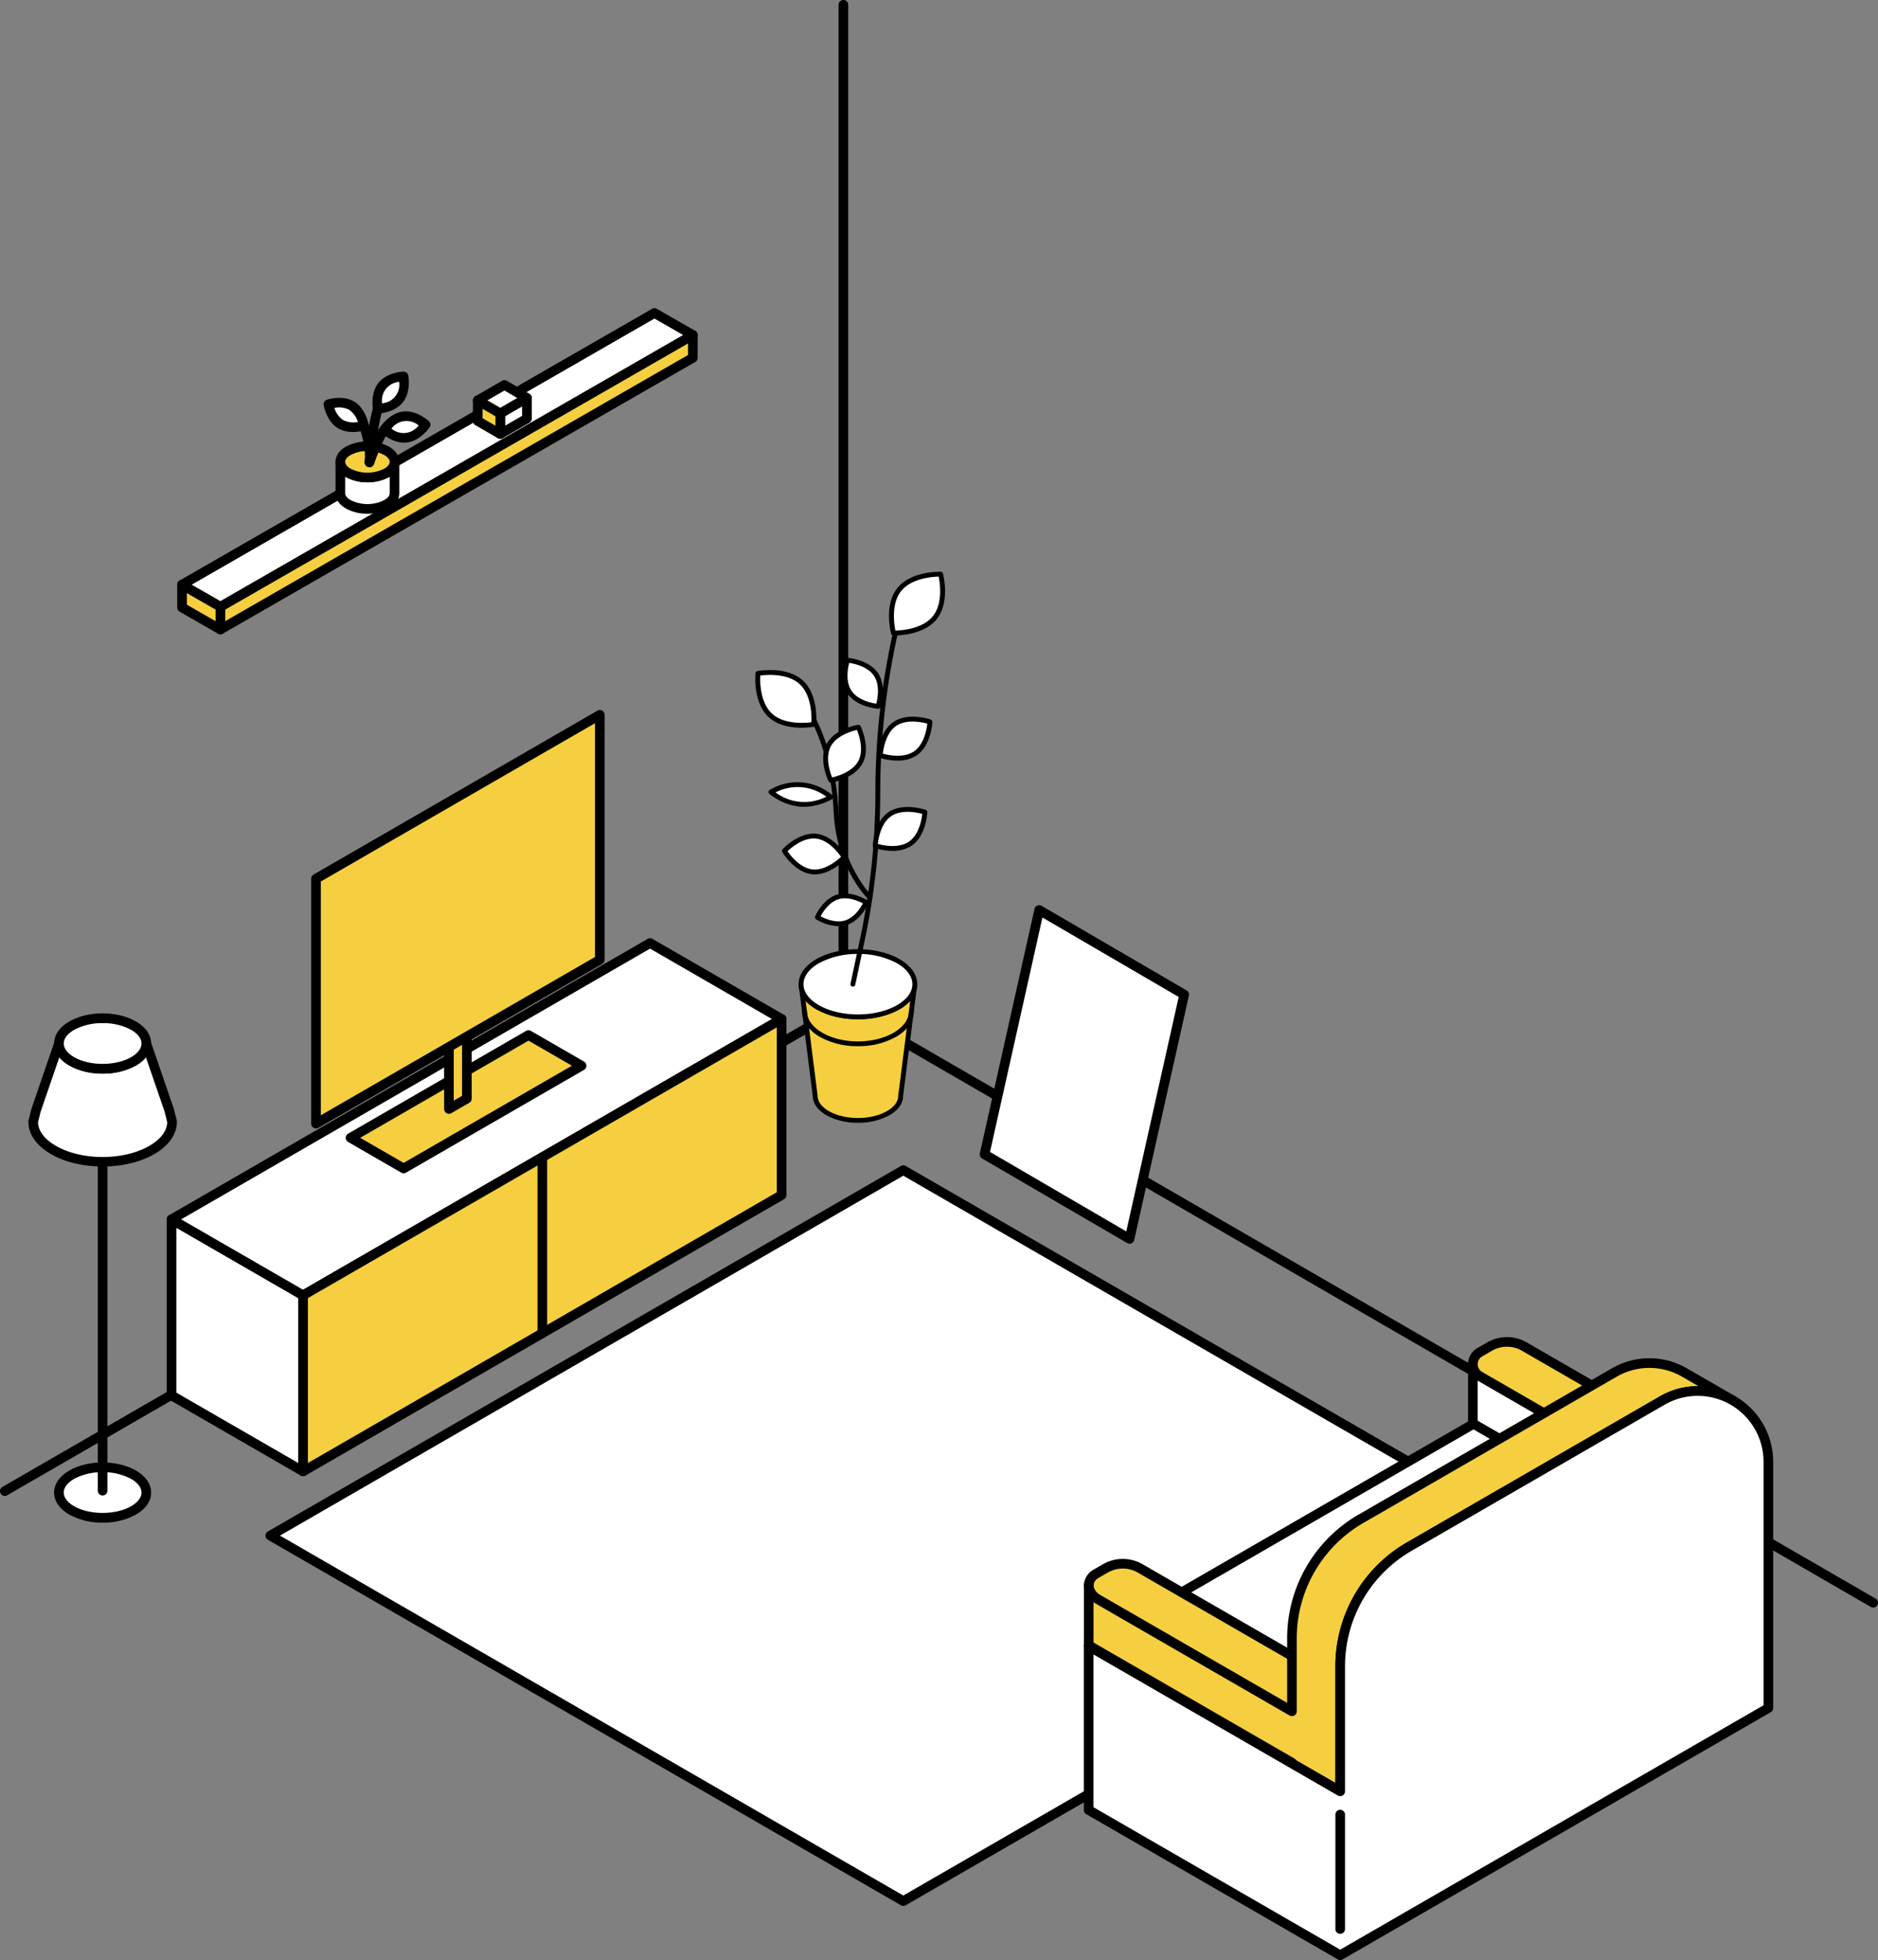 <svg id="グループ_4" data-name="グループ 4" xmlns="http://www.w3.org/2000/svg" xmlns:xlink="http://www.w3.org/1999/xlink" width="733.98" height="766" viewBox="0 0 733.98 766">
  <rect x="0" y="0" width="733.98" height="766" fill="#808080" stroke="none"/>
  <defs>
    <clipPath id="clip-path">
      <rect id="長方形_5" data-name="長方形 5" width="733.981" height="766" fill="none"/>
    </clipPath>
  </defs>
  <g id="グループ_3" data-name="グループ 3" clip-path="url(#clip-path)">
    <path id="パス_97" data-name="パス 97" d="M293.795,395.385a1.884,1.884,0,0,1-1.883-1.883V1.882a1.883,1.883,0,0,1,3.766,0V393.5a1.884,1.884,0,0,1-1.883,1.883" transform="translate(35.832 0)"/>
    <path id="パス_98" data-name="パス 98" d="M1.885,541.792a1.882,1.882,0,0,1-.944-3.512L328.684,349.059a1.883,1.883,0,1,1,1.885,3.259L2.825,541.539a1.867,1.867,0,0,1-.94.253" transform="translate(0 42.815)"/>
    <path id="パス_99" data-name="パス 99" d="M696.264,585.44a1.867,1.867,0,0,1-.941-.253L292.853,352.318a1.883,1.883,0,1,1,1.885-3.259l402.47,232.869a1.882,1.882,0,0,1-.943,3.512" transform="translate(35.832 42.815)"/>
    <path id="パス_100" data-name="パス 100" d="M342.722,412.238l56.668,33.043L420.742,349.8l-56.668-33.043Z" transform="translate(42.069 38.882)" fill="#fff"/>
    <path id="パス_101" data-name="パス 101" d="M399.6,447.37a1.892,1.892,0,0,1-.949-.255l-56.668-33.042a1.886,1.886,0,0,1-.888-2.039l21.354-95.479a1.882,1.882,0,0,1,2.786-1.216L421.9,348.382a1.886,1.886,0,0,1,.888,2.039L401.432,445.9a1.876,1.876,0,0,1-1.837,1.471m-54.531-35.858,53.255,31.052,20.491-91.621L365.556,319.89Z" transform="translate(41.863 38.676)"/>
    <path id="パス_102" data-name="パス 102" d="M341.488,692.963,588.876,550.133,341.488,407.3,94.1,550.133Z" transform="translate(11.551 49.996)" fill="#fff"/>
    <path id="パス_103" data-name="パス 103" d="M341.694,695.051a1.881,1.881,0,0,1-.943-.253L93.365,551.968a1.883,1.883,0,0,1,0-3.259L340.751,405.88a1.869,1.869,0,0,1,1.885,0L590.023,548.708a1.882,1.882,0,0,1,0,3.259L342.636,694.8a1.876,1.876,0,0,1-.942.253M98.072,550.338,341.694,690.993,585.316,550.338,341.694,409.684Z" transform="translate(11.345 49.79)"/>
    <path id="パス_104" data-name="パス 104" d="M278.848,342.582c0,3.266,2.168,6.532,6.511,9.024,8.681,4.982,22.756,4.982,31.437,0,4.339-2.49,6.511-5.753,6.511-9.017l-5.53,43.636c0,2.451-1.631,4.9-4.892,6.772-6.521,3.743-17.095,3.743-23.616,0-3.263-1.872-4.892-4.325-4.892-6.778Z" transform="translate(34.228 42.052)" fill="#f5cf3f"/>
    <path id="パス_105" data-name="パス 105" d="M301.181,396.833a25.251,25.251,0,0,1-12.283-2.915c-3.436-1.973-5.34-4.646-5.366-7.535l-5.277-41.633a8.525,8.525,0,0,1-.254-2.066.95.95,0,0,1,1.892-.118l.23,1.818c.641,2.426,2.649,4.691,5.814,6.506,8.4,4.823,22.082,4.823,30.487,0,3.165-1.815,5.174-4.08,5.815-6.5l.229-1.813a.95.95,0,0,1,1.892.119,8.5,8.5,0,0,1-.254,2.061l-5.277,41.635c-.027,2.885-1.93,5.556-5.366,7.529a25.251,25.251,0,0,1-12.283,2.915M280.734,349.2l4.69,37.006a.832.832,0,0,1,.008.118c0,2.211,1.568,4.327,4.416,5.962,6.25,3.586,16.418,3.586,22.667,0,2.848-1.635,4.417-3.75,4.417-5.956a.828.828,0,0,1,.008-.118l4.69-37.011a17.4,17.4,0,0,1-4.254,3.328c-8.929,5.124-23.458,5.124-32.387,0a17.375,17.375,0,0,1-4.254-3.328" transform="translate(34.124 41.948)"/>
    <path id="パス_106" data-name="パス 106" d="M278.848,343.976c0-3.264,2.171-6.527,6.511-9.017,8.681-4.981,22.756-4.981,31.437,0,4.343,2.492,6.511,5.759,6.511,9.024s-2.171,6.527-6.511,9.017c-8.681,4.982-22.756,4.982-31.437,0-4.343-2.491-6.511-5.757-6.511-9.024" transform="translate(34.228 40.657)" fill="#fff"/>
    <path id="パス_107" data-name="パス 107" d="M301.181,357.76a33.276,33.276,0,0,1-16.193-3.843c-4.5-2.585-6.986-6.079-6.986-9.84s2.481-7.248,6.986-9.834c8.929-5.123,23.458-5.123,32.387,0,4.5,2.586,6.986,6.08,6.986,9.841s-2.481,7.248-6.986,9.833a33.276,33.276,0,0,1-16.193,3.843m0-25.5a31.325,31.325,0,0,0-15.244,3.617c-3.893,2.233-6.037,5.146-6.037,8.2s2.144,5.972,6.037,8.206c8.4,4.823,22.082,4.823,30.487,0,3.893-2.234,6.037-5.146,6.037-8.2s-2.144-5.973-6.037-8.206a31.325,31.325,0,0,0-15.244-3.617" transform="translate(34.124 40.556)"/>
    <path id="パス_108" data-name="パス 108" d="M301.035,365.75a29.865,29.865,0,0,1-15.268-3.855c-4.238-2.588-6.571-6.077-6.571-9.827a.949.949,0,0,1,1.9,0c0,3.068,2.013,5.988,5.667,8.22,7.87,4.805,20.678,4.805,28.549,0,3.655-2.232,5.667-5.148,5.667-8.213a.949.949,0,0,1,1.9,0c0,3.745-2.334,7.233-6.571,9.821a29.865,29.865,0,0,1-15.268,3.855" transform="translate(34.271 43.1)"/>
    <path id="パス_109" data-name="パス 109" d="M297,359.359a.991.991,0,0,1-.2-.02.944.944,0,0,1-.732-1.119l3.647-17.122a277.432,277.432,0,0,0,6.074-57.669,286.82,286.82,0,0,1,8.454-69.088.949.949,0,0,1,1.844.452,284.954,284.954,0,0,0-8.4,68.635,279.268,279.268,0,0,1-6.116,58.061l-3.647,17.122a.947.947,0,0,1-.927.749" transform="translate(36.339 26.222)"/>
    <path id="パス_110" data-name="パス 110" d="M305.954,322.219a.946.946,0,0,1-.667-.273c-.509-.5-12.447-12.474-13.509-33.879-1.071-21.586-7.072-33.818-14.217-46.475a.941.941,0,0,1,.363-1.286.952.952,0,0,1,1.292.362c7.265,12.869,13.367,25.31,14.459,47.307,1.024,20.638,12.83,32.513,12.949,32.63a.94.94,0,0,1,.006,1.334.951.951,0,0,1-.675.28" transform="translate(34.055 29.483)"/>
    <path id="パス_111" data-name="パス 111" d="M327.255,216.85c-5.088,6.351-16.155,6.007-16.155,6.007s-2.818-10.643,2.27-16.994,16.154-6.007,16.154-6.007,2.818,10.643-2.269,16.994" transform="translate(38.092 24.532)" fill="#fff"/>
    <path id="パス_112" data-name="パス 112" d="M311.57,223.908c-.214,0-.35,0-.394,0a.95.95,0,0,1-.889-.7c-.119-.454-2.878-11.177,2.445-17.823s16.456-6.376,16.928-6.362a.948.948,0,0,1,.888.7c.12.454,2.878,11.177-2.445,17.821-4.828,6.028-14.437,6.367-16.532,6.367m17.3-23c-2.481.062-10.653.653-14.653,5.646s-2.748,13.042-2.253,15.459c2.482-.063,10.654-.653,14.653-5.647s2.748-13.041,2.253-15.458" transform="translate(37.987 24.428)"/>
    <path id="パス_113" data-name="パス 113" d="M295.865,242.234c-3.3-4.979-.768-12.424-.768-12.424s7.883.626,11.183,5.606.768,12.425.768,12.425-7.883-.628-11.183-5.607" transform="translate(36.109 28.209)" fill="#fff"/>
    <path id="パス_114" data-name="パス 114" d="M307.152,248.888c-.025,0-.051,0-.075,0-.341-.027-8.385-.725-11.9-6.028s-.984-12.925-.875-13.246a.949.949,0,0,1,.976-.639c.34.027,8.385.725,11.9,6.028s.985,12.924.875,13.246a.949.949,0,0,1-.9.641M295.89,230.949c-.5,1.923-1.554,7.207.872,10.869s7.725,4.787,9.7,5.088c.5-1.924,1.553-7.207-.873-10.868s-7.726-4.792-9.7-5.089" transform="translate(36.005 28.106)"/>
    <path id="パス_115" data-name="パス 115" d="M320.086,263.73c-5.36,3.623-13.665.771-13.665.771s.385-8.725,5.745-12.347,13.666-.771,13.666-.771-.386,8.724-5.746,12.347" transform="translate(37.613 30.726)" fill="#fff"/>
    <path id="パス_116" data-name="パス 116" d="M313.256,266.622a23.878,23.878,0,0,1-7.041-1.124.944.944,0,0,1-.639-.934c.017-.375.472-9.241,6.161-13.086s14.151-1.006,14.509-.884a.945.945,0,0,1,.639.933c-.017.376-.473,9.242-6.161,13.087l-.534-.78.534.78a13.27,13.27,0,0,1-7.469,2.007m-5.719-2.7c2.042.557,8.084,1.859,12.119-.868s5.042-8.792,5.269-10.883c-2.041-.557-8.084-1.86-12.12.868s-5.038,8.79-5.268,10.883" transform="translate(37.509 30.622)"/>
    <path id="パス_117" data-name="パス 117" d="M318.33,295.153c-5.36,3.623-13.665.771-13.665.771s.385-8.725,5.745-12.347,13.666-.771,13.666-.771-.386,8.725-5.746,12.347" transform="translate(37.397 34.583)" fill="#fff"/>
    <path id="パス_118" data-name="パス 118" d="M311.5,298.045a23.888,23.888,0,0,1-7.041-1.124.944.944,0,0,1-.639-.934c.017-.375.472-9.241,6.161-13.086s14.152-1.006,14.509-.884a.945.945,0,0,1,.639.934c-.017.375-.473,9.241-6.161,13.086a13.259,13.259,0,0,1-7.469,2.007m-5.719-2.7c2.042.557,8.084,1.859,12.119-.868l.534.78-.534-.78c4.047-2.735,5.042-8.792,5.269-10.883-2.041-.557-8.084-1.86-12.12.868s-5.038,8.791-5.268,10.883" transform="translate(37.293 34.479)"/>
    <path id="パス_119" data-name="パス 119" d="M292.493,312.247c5.247-1.607,11.065,2.139,11.065,2.139s-2.689,6.35-7.937,7.957-11.065-2.139-11.065-2.139,2.689-6.35,7.937-7.957" transform="translate(34.929 38.279)" fill="#fff"/>
    <path id="パス_120" data-name="パス 120" d="M292.917,323.792a18.2,18.2,0,0,1-8.774-2.694.939.939,0,0,1-.358-1.158c.117-.276,2.926-6.776,8.532-8.492l.28.9-.28-.9c5.607-1.717,11.609,2.086,11.862,2.249a.938.938,0,0,1,.358,1.158c-.117.276-2.925,6.777-8.532,8.492a10.5,10.5,0,0,1-3.088.445m-7.018-3.865c1.647.878,5.817,2.759,9.547,1.617s6.113-5.029,6.977-6.676c-1.646-.878-5.816-2.759-9.547-1.617s-6.112,5.029-6.977,6.676" transform="translate(34.825 38.175)"/>
    <path id="パス_121" data-name="パス 121" d="M283.991,304.987c-6.447-.673-10.938-8.179-10.938-8.179s5.962-6.415,12.408-5.743,10.938,8.179,10.938,8.179-5.961,6.415-12.408,5.743" transform="translate(33.517 35.722)" fill="#fff"/>
    <path id="パス_122" data-name="パス 122" d="M285.059,306.084a10,10,0,0,1-1.064-.055c-6.841-.713-11.461-8.312-11.654-8.635a.939.939,0,0,1,.119-1.122c.256-.276,6.363-6.756,13.2-6.042s11.461,8.312,11.654,8.635a.94.94,0,0,1-.118,1.122c-.244.262-5.743,6.1-12.141,6.1m-10.685-9.045c1.2,1.736,4.966,6.607,9.82,7.114s9.561-3.481,11.093-4.931c-1.2-1.735-4.966-6.607-9.821-7.114s-9.557,3.481-11.092,4.931" transform="translate(33.413 35.619)"/>
    <path id="パス_123" data-name="パス 123" d="M288.543,260.258c2.982-5.72,11.652-7.138,11.652-7.138s3.835,7.858.853,13.579-11.652,7.137-11.652,7.137-3.835-7.857-.853-13.577" transform="translate(35.279 31.07)" fill="#fff"/>
    <path id="パス_124" data-name="パス 124" d="M289.5,274.883a.952.952,0,0,1-.854-.532c-.165-.338-4.006-8.352-.842-14.424s11.967-7.574,12.341-7.635a.953.953,0,0,1,1.008.519c.165.339,4.007,8.353.842,14.424s-11.967,7.574-12.34,7.635a.913.913,0,0,1-.155.013m-.853-14.522.843.435c-2.246,4.307-.226,10.114.574,12.063,2.063-.475,8-2.185,10.245-6.492s.227-10.115-.573-12.064c-2.064.476-8,2.185-10.246,6.493Z" transform="translate(35.175 30.967)"/>
    <path id="パス_125" data-name="パス 125" d="M280.4,273.195a22.288,22.288,0,0,1,11.371,4.781A20,20,0,0,1,268.381,276a22.322,22.322,0,0,1,12.019-2.806" transform="translate(32.943 33.527)" fill="#fff"/>
    <path id="パス_126" data-name="パス 126" d="M281.308,281.889c-.5,0-1.015-.02-1.533-.064a23.048,23.048,0,0,1-11.912-5.009.939.939,0,0,1,.13-1.519,20.949,20.949,0,0,1,24.5,2.068.941.941,0,0,1-.13,1.52,23.531,23.531,0,0,1-11.059,3m-11.047-5.635a18.741,18.741,0,0,0,19.84,1.676,18.736,18.736,0,0,0-19.84-1.676" transform="translate(32.84 33.424)"/>
    <path id="パス_127" data-name="パス 127" d="M280.755,237.9c6.017,5.491,4.892,16.439,4.892,16.439s-10.879,2.045-16.9-3.446-4.892-16.439-4.892-16.439,10.879-2.046,16.9,3.446" transform="translate(32.378 28.733)" fill="#fff"/>
    <path id="パス_128" data-name="パス 128" d="M281,255.768c-3.838,0-9.111-.717-12.79-4.077-6.3-5.745-5.243-16.764-5.195-17.23a.948.948,0,0,1,.768-.832c.464-.086,11.421-2.067,17.715,3.678s5.242,16.764,5.195,17.23a.945.945,0,0,1-.768.832,28.944,28.944,0,0,1-4.924.4m4.748-1.327h0Zm-20.891-19.064c-.112,2.464-.093,10.608,4.637,14.925s12.894,3.642,15.356,3.321c.112-2.464.093-10.608-4.637-14.925s-12.894-3.642-15.356-3.321" transform="translate(32.274 28.629)"/>
    <path id="パス_129" data-name="パス 129" d="M111.124,454.121v68.8L59.706,493.235v-68.8Z" transform="translate(7.329 52.099)" fill="#fff"/>
    <path id="パス_130" data-name="パス 130" d="M111.329,525.009a1.862,1.862,0,0,1-.942-.253L58.97,495.07a1.881,1.881,0,0,1-.94-1.63v-68.8a1.882,1.882,0,0,1,2.825-1.629L112.271,452.7a1.88,1.88,0,0,1,.94,1.629v68.8a1.881,1.881,0,0,1-1.882,1.882M61.795,492.353l47.652,27.513V455.414L61.795,427.9Z" transform="translate(7.123 51.893)"/>
    <path id="パス_131" data-name="パス 131" d="M298.151,357.947,111.123,465.927,59.706,436.24,246.732,328.26Z" transform="translate(7.329 40.294)" fill="#fff"/>
    <path id="パス_132" data-name="パス 132" d="M111.329,468.015a1.873,1.873,0,0,1-.942-.253L58.97,438.078a1.883,1.883,0,0,1,0-3.259L246,326.836a1.868,1.868,0,0,1,1.885,0L299.3,356.523a1.882,1.882,0,0,1,0,3.259L112.271,467.762a1.873,1.873,0,0,1-.942.253M63.677,436.448l47.652,27.511L294.591,358.153,246.939,330.64Z" transform="translate(7.123 40.087)"/>
    <path id="パス_133" data-name="パス 133" d="M292.529,354.7v68.8L105.5,531.48v-68.8Z" transform="translate(12.95 43.539)" fill="#f5cf3f"/>
    <path id="パス_134" data-name="パス 134" d="M105.708,533.57a1.884,1.884,0,0,1-1.882-1.883v-68.8a1.881,1.881,0,0,1,.94-1.63L291.792,353.278a1.882,1.882,0,0,1,2.825,1.629v68.8a1.881,1.881,0,0,1-.94,1.63L106.651,533.316a1.867,1.867,0,0,1-.943.254m1.883-69.6v64.451L290.852,422.618V358.169Z" transform="translate(12.745 43.333)"/>
    <path id="パス_135" data-name="パス 135" d="M189,473.675a1.884,1.884,0,0,1-1.883-1.883v-68.8a1.883,1.883,0,1,1,3.766,0v68.8A1.884,1.884,0,0,1,189,473.675" transform="translate(22.968 49.236)"/>
    <path id="パス_136" data-name="パス 136" d="M212.315,372.269,142.773,412.42l-20.745-11.977,69.542-40.15Z" transform="translate(14.979 44.226)" fill="#f5cf3f"/>
    <path id="パス_137" data-name="パス 137" d="M142.979,414.507a1.866,1.866,0,0,1-.943-.253l-20.744-11.977a1.883,1.883,0,0,1,0-3.259l69.541-40.15a1.866,1.866,0,0,1,1.884,0l20.746,11.977a1.882,1.882,0,0,1,0,3.259l-69.542,40.149a1.865,1.865,0,0,1-.942.253M126,400.648l16.979,9.8,65.777-37.975-16.982-9.8Z" transform="translate(14.773 44.019)"/>
    <path id="パス_138" data-name="パス 138" d="M156.28,389.695l7-4.044V355.992l-7,4.044Z" transform="translate(19.183 43.698)" fill="#f5cf3f"/>
    <path id="パス_139" data-name="パス 139" d="M156.486,391.784A1.881,1.881,0,0,1,154.6,389.9V360.242a1.884,1.884,0,0,1,.942-1.632l7.006-4.043a1.883,1.883,0,0,1,2.823,1.633v29.656a1.883,1.883,0,0,1-.94,1.63l-7.006,4.045a1.878,1.878,0,0,1-.943.253m1.883-30.455v25.31l3.241-1.871V359.461Z" transform="translate(18.977 43.492)"/>
    <path id="パス_140" data-name="パス 140" d="M220.919,344.543,110.007,408.578V312.863l110.912-64.036Z" transform="translate(13.503 30.543)" fill="#f5cf3f"/>
    <path id="パス_141" data-name="パス 141" d="M110.212,410.666a1.881,1.881,0,0,1-1.882-1.883V313.069a1.881,1.881,0,0,1,.94-1.63L220.183,247.4a1.883,1.883,0,0,1,2.825,1.629v95.715a1.88,1.88,0,0,1-.941,1.629L111.155,410.414a1.878,1.878,0,0,1-.943.253m1.883-96.51v91.367l107.147-61.861V252.295Zm109.03,30.593h0Z" transform="translate(13.297 30.337)"/>
    <path id="パス_142" data-name="パス 142" d="M25.514,513.636c-6.669,3.85-6.669,10.092,0,13.942s17.481,3.851,24.149,0,6.669-10.092,0-13.942-17.48-3.85-24.149,0" transform="translate(2.518 62.694)" fill="#fff"/>
    <path id="パス_143" data-name="パス 143" d="M37.795,532.577a26.462,26.462,0,0,1-13.016-3.159c-3.832-2.212-5.944-5.267-5.944-8.6s2.112-6.39,5.944-8.6c7.3-4.215,18.732-4.215,26.032,0,3.832,2.212,5.944,5.266,5.944,8.6s-2.112,6.39-5.944,8.6a26.508,26.508,0,0,1-13.016,3.159m0-19.713a22.9,22.9,0,0,0-11.132,2.61c-2.619,1.512-4.061,3.409-4.061,5.342s1.442,3.83,4.061,5.342c6.031,3.479,16.232,3.479,22.263,0,2.62-1.512,4.062-3.409,4.062-5.342s-1.442-3.83-4.062-5.342a22.893,22.893,0,0,0-11.131-2.61m-12.074.981h0Z" transform="translate(2.312 62.486)"/>
    <path id="パス_144" data-name="パス 144" d="M35.928,536.649a1.884,1.884,0,0,1-1.883-1.883V391.287a1.883,1.883,0,0,1,3.766,0V534.766a1.884,1.884,0,0,1-1.883,1.883" transform="translate(4.179 47.799)"/>
    <path id="パス_145" data-name="パス 145" d="M11.547,393.786c0,4.01,2.655,8.021,7.965,11.071,10.582,6.12,27.772,6.12,38.373,0,5.292-3.051,7.946-7.061,7.946-11.071l-1.129-4.5-8.944-26.059c0,2.523-1.657,5.046-4.989,6.967-6.666,3.859-17.492,3.859-24.158,0-3.332-1.921-4.989-4.444-4.989-6.967l-8.944,26.059Z" transform="translate(1.417 44.586)" fill="#fff"/>
    <path id="パス_146" data-name="パス 146" d="M38.9,411.5c-7.29,0-14.577-1.6-20.123-4.811-5.741-3.3-8.9-7.81-8.9-12.7a1.933,1.933,0,0,1,.055-.46l1.131-4.5,8.989-26.212a1.883,1.883,0,0,1,3.665.611c0,1.938,1.437,3.832,4.049,5.335,6.037,3.5,16.237,3.5,22.271,0,2.616-1.506,4.052-3.4,4.052-5.338a1.884,1.884,0,0,1,1.573-1.857,1.859,1.859,0,0,1,2.091,1.246l8.944,26.06,1.177,4.652a1.933,1.933,0,0,1,.055.46c0,4.886-3.156,9.4-8.888,12.7C53.479,409.9,46.185,411.5,38.9,411.5M13.639,394.21c.1,3.409,2.583,6.675,7.016,9.221,10.058,5.816,26.426,5.814,36.494,0,4.423-2.552,6.9-5.818,7-9.222l-1.069-4.261-7.261-21.137a14.022,14.022,0,0,1-3.907,3.216c-7.3,4.225-18.74,4.225-26.042,0a14.046,14.046,0,0,1-3.9-3.213l-7.3,21.288Z" transform="translate(1.212 44.379)"/>
    <path id="パス_147" data-name="パス 147" d="M20.519,364.3c0,2.523,1.657,5.046,4.989,6.967,6.666,3.86,17.492,3.86,24.158,0,3.332-1.921,4.989-4.444,4.989-6.967s-1.657-5.047-4.989-6.967c-6.666-3.86-17.492-3.86-24.158,0-3.332,1.92-4.989,4.444-4.989,6.967" transform="translate(2.519 43.507)" fill="#fff"/>
    <path id="パス_148" data-name="パス 148" d="M37.8,376.28a26.47,26.47,0,0,1-13.025-3.172c-3.821-2.2-5.928-5.254-5.928-8.6s2.105-6.392,5.933-8.6c7.292-4.225,18.736-4.229,26.039,0,3.825,2.2,5.93,5.257,5.93,8.6s-2.107,6.4-5.933,8.6A26.452,26.452,0,0,1,37.8,376.28m0-19.726a22.83,22.83,0,0,0-11.137,2.62c-2.61,1.506-4.05,3.4-4.05,5.336s1.437,3.832,4.048,5.335c6.038,3.5,16.239,3.5,22.273,0,2.615-1.506,4.052-3.4,4.052-5.338s-1.439-3.831-4.048-5.334a22.821,22.821,0,0,0-11.139-2.623" transform="translate(2.313 43.299)"/>
    <path id="パス_149" data-name="パス 149" d="M378.954,583.528l167.333-96.61,98.323,56.766-167.333,96.61Z" transform="translate(46.516 59.769)" fill="#fff"/>
    <path id="パス_150" data-name="パス 150" d="M477.482,642.381a1.873,1.873,0,0,1-.942-.253l-98.322-56.765a1.883,1.883,0,0,1,0-3.259l167.333-96.609a1.869,1.869,0,0,1,1.885,0l98.321,56.765a1.883,1.883,0,0,1,0,3.259L478.424,642.128a1.873,1.873,0,0,1-.942.253m-94.557-58.648,94.557,54.591,163.569-94.436L546.494,489.3Z" transform="translate(46.31 59.563)"/>
    <path id="パス_151" data-name="パス 151" d="M449.314,596.625l18.722-10.81v20.052l-18.722,10.809Z" transform="translate(55.153 71.908)" fill="#fff"/>
    <path id="パス_152" data-name="パス 152" d="M449.52,618.764a1.881,1.881,0,0,1-1.882-1.883V596.832a1.881,1.881,0,0,1,.94-1.63l18.723-10.81a1.882,1.882,0,0,1,2.825,1.63v20.051a1.881,1.881,0,0,1-.94,1.63l-18.723,10.808a1.878,1.878,0,0,1-.943.253m1.883-20.845v15.7l14.958-8.633v-15.7Z" transform="translate(54.947 71.702)"/>
    <path id="パス_153" data-name="パス 153" d="M381.679,548.331l3.833-2.213a13.575,13.575,0,0,1,13.573,0l77.584,44.793L457.948,601.72l-76.268-44.033a5.4,5.4,0,0,1,0-9.356" transform="translate(46.519 66.812)" fill="#f5cf3f"/>
    <path id="パス_154" data-name="パス 154" d="M458.153,603.809a1.876,1.876,0,0,1-.942-.253l-76.268-44.034a7.286,7.286,0,0,1,0-12.616l0,0,3.834-2.212a15.5,15.5,0,0,1,15.455,0l77.585,44.792a1.883,1.883,0,0,1,0,3.259L459.1,603.556a1.873,1.873,0,0,1-.942.253m-75.327-53.642a3.519,3.519,0,0,0,0,6.1l75.325,43.49,14.958-8.636L398.35,547.954a11.735,11.735,0,0,0-11.688,0Z" transform="translate(46.314 66.607)"/>
    <path id="パス_155" data-name="パス 155" d="M583.044,519.416l18.722-10.81v20.052l-18.722,10.809Z" transform="translate(71.568 62.431)" fill="#fff"/>
    <path id="パス_156" data-name="パス 156" d="M583.25,541.556a1.882,1.882,0,0,1-1.882-1.883V519.622a1.881,1.881,0,0,1,.94-1.63l18.721-10.81a1.882,1.882,0,0,1,2.825,1.63v20.051a1.881,1.881,0,0,1-.94,1.63L584.193,541.3a1.877,1.877,0,0,1-.943.253m1.883-20.847v15.7l14.956-8.635v-15.7Z" transform="translate(71.362 62.225)"/>
    <path id="パス_157" data-name="パス 157" d="M512.709,474.523s-.168,3.282,3.7,5.619L591.678,523.6v20.051l-78.969-45.593Z" transform="translate(62.934 58.247)" fill="#fff"/>
    <path id="パス_158" data-name="パス 158" d="M591.883,545.74a1.876,1.876,0,0,1-.942-.253l-78.969-45.593a1.881,1.881,0,0,1-.94-1.63V474.728c0-.051,0-.085,0-.1a1.864,1.864,0,0,1,1.928-1.785,1.883,1.883,0,0,1,1.835,1.882v.115c.016.357.213,2.339,2.79,3.894l75.239,43.439a1.881,1.881,0,0,1,.94,1.63v20.051a1.882,1.882,0,0,1-1.883,1.883M514.8,497.177,590,540.6v-15.7l-74.33-42.915q-.466-.283-.873-.579Z" transform="translate(62.729 58.041)"/>
    <path id="パス_159" data-name="パス 159" d="M515.409,471.122l3.833-2.213a13.57,13.57,0,0,1,13.573,0L610.4,513.7l-18.722,10.809-76.268-44.033a5.4,5.4,0,0,1,0-9.356" transform="translate(62.934 57.335)" fill="#f5cf3f"/>
    <path id="パス_160" data-name="パス 160" d="M591.883,526.6a1.866,1.866,0,0,1-.943-.253l-76.267-44.034a7.282,7.282,0,0,1,0-12.613l3.833-2.214a15.493,15.493,0,0,1,15.458,0l77.582,44.793a1.882,1.882,0,0,1,0,3.259l-18.721,10.809a1.865,1.865,0,0,1-.942.253m-65.649-57.415a11.7,11.7,0,0,0-5.843,1.561l-3.834,2.213,0,0a3.517,3.517,0,0,0,0,6.091l75.329,43.492,14.956-8.635-74.76-43.163a11.7,11.7,0,0,0-5.845-1.561m-10.619,2.144h0Z" transform="translate(62.729 57.13)"/>
    <path id="パス_161" data-name="パス 161" d="M378.979,551.732v.12c0-.074,0-.12,0-.12" transform="translate(46.519 67.725)" fill="#f5cf3f"/>
    <path id="パス_162" data-name="パス 162" d="M379.185,553.94a1.884,1.884,0,0,1-1.883-1.823v-.06c0-.071,0-.175,0-.213a1.8,1.8,0,0,1,1.927-1.789,1.883,1.883,0,0,1,1.836,1.883v.119a1.884,1.884,0,0,1-1.853,1.883Zm1.425-1.931.455.024Z" transform="translate(46.313 67.518)"/>
    <path id="パス_163" data-name="パス 163" d="M378.979,561.337c.012.6.257,3.42,3.7,5.5l75.741,43.728V581.957a53.826,53.826,0,0,1,26.912-46.614l98.96-57.134a27.39,27.39,0,0,1,27.649,0L630.794,489.1a27.388,27.388,0,0,0-27.648,0l-98.96,57.134a53.825,53.825,0,0,0-26.912,46.614v48.979l-18.857-10.887v-.321l-79.438-45.863Z" transform="translate(46.519 58.24)" fill="#f5cf3f"/>
    <path id="パス_164" data-name="パス 164" d="M477.478,643.91a1.869,1.869,0,0,1-.941-.253L457.68,632.772a1.864,1.864,0,0,1-.713-.733l-78.725-45.452a1.877,1.877,0,0,1-.94-1.629V561.542a1.882,1.882,0,0,1,3.765-.036c.007.378.179,2.344,2.791,3.925l72.882,42.076V582.165a55.86,55.86,0,0,1,27.852-48.246l98.961-57.132a29.209,29.209,0,0,1,29.533,0l18.857,10.885h0a1.883,1.883,0,1,1-1.885,3.259l-.016-.009a25.508,25.508,0,0,0-25.75,0l-98.958,57.136a52.086,52.086,0,0,0-25.973,44.983v48.978a1.883,1.883,0,0,1-1.883,1.883m-17.2-13.986,15.319,8.843V593.05a55.853,55.853,0,0,1,27.853-48.242l98.958-57.136a29.627,29.627,0,0,1,15.066-4l-6.273-3.62a25.493,25.493,0,0,0-25.764-.006l-98.959,57.133A52.086,52.086,0,0,0,460.5,582.165v28.6a1.882,1.882,0,0,1-2.825,1.629l-75.738-43.725c-.309-.186-.6-.382-.875-.582V583.87l78.5,45.321a1.9,1.9,0,0,1,.712.733" transform="translate(46.313 58.033)"/>
    <path id="パス_165" data-name="パス 165" d="M477.277,640.632V591.653a53.825,53.825,0,0,1,26.912-46.614l98.96-57.134a27.64,27.64,0,0,1,41.461,23.938v96.235l-167.333,96.61-98.323-56.766V583.866Z" transform="translate(46.516 59.43)" fill="#fff"/>
    <path id="パス_166" data-name="パス 166" d="M477.482,706.776a1.866,1.866,0,0,1-.943-.253l-98.321-56.765a1.88,1.88,0,0,1-.94-1.629V584.072a1.882,1.882,0,0,1,2.825-1.629l95.5,55.134V591.859a55.855,55.855,0,0,1,27.853-48.242l98.958-57.136A29.523,29.523,0,0,1,646.7,512.05v96.235a1.88,1.88,0,0,1-.94,1.629L478.424,706.523a1.865,1.865,0,0,1-.942.253m-96.44-59.735,96.44,55.678L642.933,607.2V512.05A25.758,25.758,0,0,0,604.3,489.741l-98.959,57.136a52.086,52.086,0,0,0-25.973,44.983v48.979a1.882,1.882,0,0,1-2.825,1.629l-95.5-55.133Z" transform="translate(46.31 59.224)"/>
    <path id="パス_167" data-name="パス 167" d="M466.733,678.441a1.884,1.884,0,0,1-1.883-1.883V631.839a1.883,1.883,0,0,1,3.766,0v44.719a1.884,1.884,0,0,1-1.883,1.883" transform="translate(57.06 77.326)"/>
    <path id="パス_168" data-name="パス 168" d="M63.367,203.519l15,8.595v8.916l-15-8.595Z" transform="translate(7.778 24.982)" fill="#f5cf3f"/>
    <path id="パス_169" data-name="パス 169" d="M78.57,223.117a1.877,1.877,0,0,1-.935-.249l-15-8.594a1.882,1.882,0,0,1-.946-1.635v-8.916a1.882,1.882,0,0,1,2.818-1.634l15,8.594a1.885,1.885,0,0,1,.946,1.635v8.916a1.881,1.881,0,0,1-1.883,1.883M65.456,211.548l11.233,6.436V213.41l-11.233-6.436Z" transform="translate(7.573 24.776)"/>
    <path id="パス_170" data-name="パス 170" d="M76.725,222.782,261.354,116.6v8.916L76.725,231.7Z" transform="translate(9.418 14.313)" fill="#f5cf3f"/>
    <path id="パス_171" data-name="パス 171" d="M76.93,233.786a1.881,1.881,0,0,1-1.882-1.882v-8.916a1.879,1.879,0,0,1,.944-1.632L260.622,115.179a1.882,1.882,0,0,1,2.82,1.631v8.916a1.877,1.877,0,0,1-.944,1.631L77.867,233.535a1.857,1.857,0,0,1-.937.25m1.883-9.708v4.572L259.677,124.637v-4.572Z" transform="translate(9.212 14.107)"/>
    <path id="パス_172" data-name="パス 172" d="M63.367,215.127,248,108.949l15,8.595L78.364,223.722Z" transform="translate(7.778 13.373)" fill="#fff"/>
    <path id="パス_173" data-name="パス 173" d="M78.57,225.81a1.887,1.887,0,0,1-.935-.248l-15-8.594a1.883,1.883,0,0,1,0-3.266L247.265,107.523a1.878,1.878,0,0,1,1.873,0l15,8.594a1.882,1.882,0,0,1,0,3.266L79.508,225.559a1.868,1.868,0,0,1-.937.25M67.354,215.331l11.214,6.424,180.851-104L248.2,111.327Z" transform="translate(7.573 13.168)"/>
    <path id="パス_174" data-name="パス 174" d="M118.475,160.762c0,1.565,1.032,3.13,3.1,4.324a16.542,16.542,0,0,0,14.966,0c2.065-1.192,3.1-2.755,3.1-4.318v12.272c0,1.563-1.035,3.126-3.1,4.318a16.542,16.542,0,0,1-14.966,0c-2.068-1.195-3.1-2.76-3.1-4.324Z" transform="translate(14.543 19.733)" fill="#fff"/>
    <path id="パス_175" data-name="パス 175" d="M129.264,181.239a17.151,17.151,0,0,1-8.427-2.046c-2.6-1.506-4.037-3.62-4.037-5.953V160.969a1.882,1.882,0,1,1,3.765,0c0,.92.786,1.9,2.158,2.693a14.721,14.721,0,0,0,13.083,0c1.372-.793,2.158-1.772,2.158-2.689a1.882,1.882,0,0,1,3.765,0v12.272c0,2.331-1.434,4.443-4.037,5.948a17.15,17.15,0,0,1-8.426,2.046m-8.7-14.48v6.482c0,.92.786,1.9,2.158,2.693a14.721,14.721,0,0,0,13.083,0c1.372-.793,2.158-1.772,2.158-2.689v-6.486c-.09.055-.182.11-.273.163a18.361,18.361,0,0,1-16.854,0c-.091-.053-.183-.108-.273-.163" transform="translate(14.337 19.528)"/>
    <path id="パス_176" data-name="パス 176" d="M118.475,161.43c0-1.563,1.034-3.126,3.1-4.317a16.542,16.542,0,0,1,14.966,0c2.067,1.193,3.1,2.76,3.1,4.323s-1.035,3.126-3.1,4.318a16.542,16.542,0,0,1-14.966,0c-2.068-1.193-3.1-2.759-3.1-4.324" transform="translate(14.543 19.066)" fill="#f5cf3f"/>
    <path id="パス_177" data-name="パス 177" d="M129.263,169.637a17.147,17.147,0,0,1-8.426-2.046c-2.6-1.506-4.039-3.62-4.039-5.953s1.435-4.444,4.039-5.948a18.352,18.352,0,0,1,16.852,0c2.6,1.5,4.039,3.62,4.039,5.953s-1.435,4.443-4.039,5.948a17.15,17.15,0,0,1-8.426,2.046m0-12.223a13.443,13.443,0,0,0-6.541,1.535c-1.373.794-2.159,1.773-2.159,2.69s.786,1.9,2.159,2.693a14.718,14.718,0,0,0,13.082,0c1.372-.793,2.159-1.772,2.159-2.689s-.787-1.9-2.159-2.695a13.437,13.437,0,0,0-6.541-1.535" transform="translate(14.337 18.859)"/>
    <path id="パス_178" data-name="パス 178" d="M139.85,139.967c-2.78,3.491-8.326,3.7-8.326,3.7s-1.041-5.452,1.739-8.943,8.326-3.7,8.326-3.7,1.04,5.453-1.739,8.944" transform="translate(16.121 16.083)" fill="#fff"/>
    <path id="パス_179" data-name="パス 179" d="M131.73,145.754a1.884,1.884,0,0,1-1.85-1.528c-.048-.257-1.165-6.348,2.115-10.47s9.469-4.4,9.729-4.408a1.836,1.836,0,0,1,1.922,1.528c.048.257,1.165,6.35-2.118,10.47s-9.467,4.4-9.726,4.408Zm8.367-12.4a7.332,7.332,0,0,0-6.673,8.385,7.328,7.328,0,0,0,6.673-8.385" transform="translate(15.915 15.877)"/>
    <path id="パス_180" data-name="パス 180" d="M142.349,153.282c-4.434.506-8.506-3.266-8.506-3.266s3.117-4.593,7.55-5.1,8.5,3.265,8.5,3.265-3.116,4.594-7.549,5.1" transform="translate(16.429 17.783)" fill="#fff"/>
    <path id="パス_181" data-name="パス 181" d="M141.733,155.415c-4.785,0-8.784-3.648-8.964-3.813a1.885,1.885,0,0,1-.278-2.439c.147-.217,3.662-5.314,8.9-5.915,5.2-.593,9.8,3.579,10,3.756a1.884,1.884,0,0,1,.278,2.439c-.147.217-3.661,5.317-8.893,5.915a9.247,9.247,0,0,1-1.036.057m.823-1.929h0Zm-5.8-3.574a7.322,7.322,0,0,0,10.639-1.218,7.323,7.323,0,0,0-10.639,1.218" transform="translate(16.223 17.577)"/>
    <path id="パス_182" data-name="パス 182" d="M119.083,148.566c3.829,2.293,9.1.54,9.1.54s-.941-5.471-4.768-7.764-9.1-.54-9.1-.54.94,5.471,4.768,7.764" transform="translate(14.032 17.205)" fill="#fff"/>
    <path id="パス_183" data-name="パス 183" d="M124.1,151.831a11.2,11.2,0,0,1-5.777-1.444c-4.516-2.707-5.61-8.8-5.654-9.059a1.881,1.881,0,0,1,1.26-2.106c.248-.088,6.139-1.99,10.658.711s5.61,8.8,5.654,9.061a1.881,1.881,0,0,1-1.26,2.105,16.912,16.912,0,0,1-4.882.733m-3.841-4.675a8.949,8.949,0,0,0,5.792.759,8.952,8.952,0,0,0-3.4-4.751,8.946,8.946,0,0,0-5.792-.753,8.944,8.944,0,0,0,3.4,4.746" transform="translate(13.826 16.999)"/>
    <path id="パス_184" data-name="パス 184" d="M129.058,164.607a1.848,1.848,0,0,1-.419-.046,1.884,1.884,0,0,1-1.455-2.032c.577-5.486-1.454-11.77-2.091-13.565a1.882,1.882,0,0,1,3.548-1.26,46.044,46.044,0,0,1,1.756,6.516,25.567,25.567,0,0,1,3.123-5.65,1.884,1.884,0,0,1,2.818,2.5c-1.37,1.543-4.1,8.355-5.507,12.285a1.884,1.884,0,0,1-1.774,1.251" transform="translate(15.342 17.977)"/>
    <path id="パス_185" data-name="パス 185" d="M131.858,142.283c-2.347,8.141-3.245,20.952-3.245,20.952Z" transform="translate(15.787 17.465)" fill="#fff"/>
    <path id="パス_186" data-name="パス 186" d="M128.821,165.325a1.33,1.33,0,0,1-.134,0,1.881,1.881,0,0,1-1.746-2.009c.036-.531.94-13.106,3.313-21.343a1.883,1.883,0,0,1,3.619,1.043c-2.265,7.851-3.167,20.436-3.177,20.562a1.881,1.881,0,0,1-1.875,1.751" transform="translate(15.581 17.259)"/>
    <path id="パス_187" data-name="パス 187" d="M174.145,144.543l10.421-6.017V146.6l-10.421,6.017Z" transform="translate(21.376 17.004)" fill="#fff"/>
    <path id="パス_188" data-name="パス 188" d="M174.35,154.705a1.881,1.881,0,0,1-1.882-1.883v-8.075a1.884,1.884,0,0,1,.942-1.631l10.424-6.015a1.883,1.883,0,0,1,2.823,1.631v8.073a1.879,1.879,0,0,1-.94,1.629l-10.424,6.018a1.878,1.878,0,0,1-.943.253m1.883-8.87v3.725l6.659-3.842v-3.724Z" transform="translate(21.17 16.798)"/>
    <path id="パス_189" data-name="パス 189" d="M166.309,139.361l8.8,5.079v8.074l-8.8-5.079Z" transform="translate(20.414 17.106)" fill="#f5cf3f"/>
    <path id="パス_190" data-name="パス 190" d="M175.311,154.6a1.862,1.862,0,0,1-.942-.253l-8.8-5.079a1.881,1.881,0,0,1-.94-1.63v-8.071a1.882,1.882,0,0,1,2.825-1.63l8.8,5.077a1.882,1.882,0,0,1,.941,1.63v8.075a1.881,1.881,0,0,1-.941,1.629,1.862,1.862,0,0,1-.942.253m-6.914-8.049,5.031,2.906v-3.726l-5.031-2.9Z" transform="translate(20.209 16.9)"/>
    <path id="パス_191" data-name="パス 191" d="M166.309,140.019,176.731,134l8.8,5.079L175.107,145.1Z" transform="translate(20.414 16.449)" fill="#fff"/>
    <path id="パス_192" data-name="パス 192" d="M175.311,147.186a1.877,1.877,0,0,1-.942-.253l-8.8-5.078a1.882,1.882,0,0,1,0-3.258l10.421-6.018a1.869,1.869,0,0,1,1.885,0l8.8,5.079a1.883,1.883,0,0,1,0,3.262l-10.422,6.016a1.884,1.884,0,0,1-.941.25m-5.031-6.96,5.031,2.9,6.657-3.841-5.031-2.906Z" transform="translate(20.209 16.243)"/>
  </g>
</svg>
